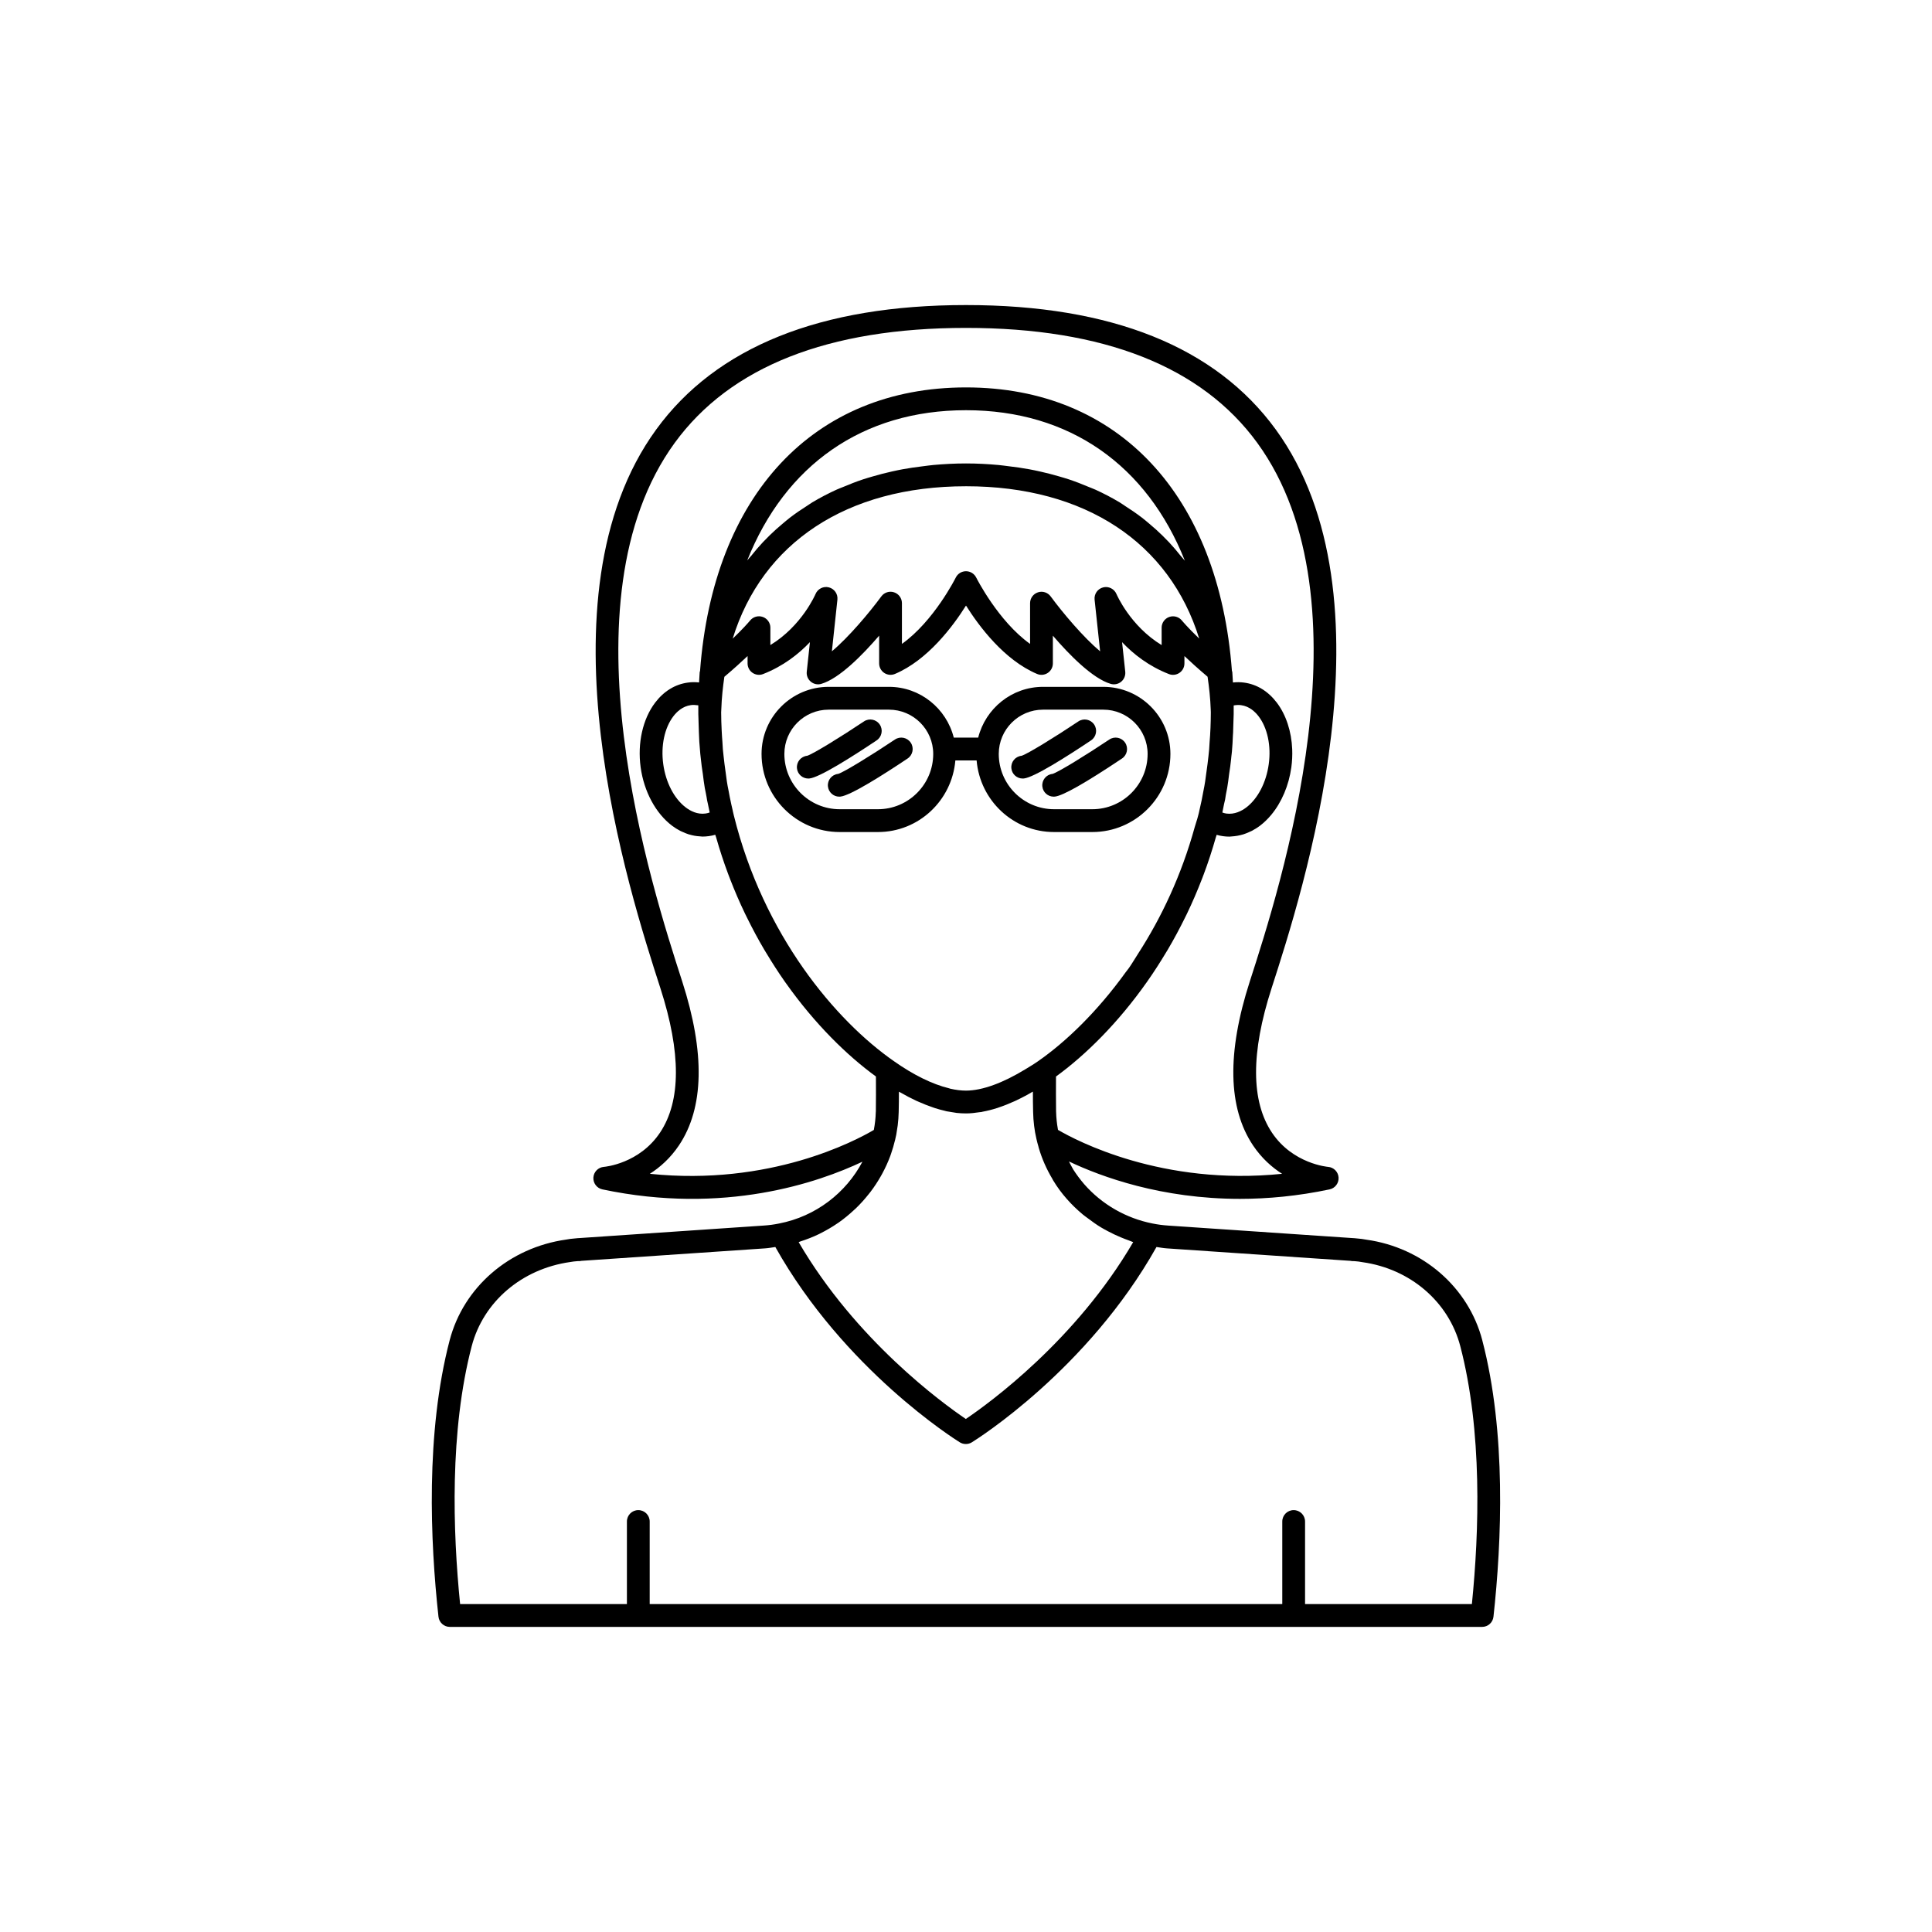 <?xml version="1.0" encoding="UTF-8"?>
<!-- Uploaded to: SVG Repo, www.svgrepo.com, Generator: SVG Repo Mixer Tools -->
<svg fill="#000000" width="800px" height="800px" version="1.1" viewBox="144 144 512 512" xmlns="http://www.w3.org/2000/svg">
 <g>
  <path d="m536.83 499.21c-3.684-14.109-15.824-24.598-30.715-26.68-0.816-0.172-1.668-0.254-2.504-0.328l-0.719-0.07c-0.109-0.012-0.211-0.016-0.316-0.016l-48.926-3.32c-1.422-0.094-2.844-0.277-4.203-0.555-7.039-1.379-13.473-5.082-18.156-10.457-1.043-1.219-2.047-2.562-2.902-3.906-0.055-0.109-0.109-0.215-0.172-0.32-0.348-0.566-0.621-1.168-0.93-1.758 8.633 4.094 24.535 9.91 45.32 9.91 7.34 0 15.293-0.727 23.738-2.508 1.473-0.309 2.488-1.656 2.391-3.156-0.098-1.504-1.289-2.699-2.789-2.812-0.094-0.008-9.305-0.793-14.844-9.039-5.594-8.328-5.644-21.199-0.137-38.254 8.281-25.641 33.48-103.67 1.121-148.12-15.922-21.883-43.543-32.977-82.09-32.977s-66.168 11.094-82.09 32.973c-32.359 44.453-7.16 122.48 1.121 148.12 5.484 17.004 5.457 29.852-0.09 38.184-5.477 8.23-14.523 9.082-14.895 9.113-1.5 0.113-2.691 1.312-2.789 2.812-0.098 1.5 0.922 2.848 2.391 3.156 32.27 6.809 57.18-1.789 68.906-7.336-4.344 8.219-12.316 14.488-22.094 16.379-1.324 0.273-2.695 0.457-4.129 0.547l-48.914 3.32c-0.102 0-0.211 0.004-0.32 0.016l-0.719 0.07c-0.836 0.074-1.688 0.156-2.301 0.297-15.094 2.117-27.23 12.605-30.918 26.715-6.394 24.484-5.137 53.344-2.957 73.238 0.168 1.531 1.465 2.695 3.008 2.695h273.57c1.539 0 2.84-1.16 3.008-2.695 2.176-19.895 3.438-48.754-2.961-73.238zm-220.61-44.148c2.688-1.711 5.418-4.121 7.691-7.5 6.68-9.941 6.977-24.574 0.875-43.484-8.051-24.914-32.539-100.74-1.992-142.7 14.727-20.227 40.699-30.48 77.203-30.48 36.508 0 62.48 10.254 77.203 30.48 30.547 41.969 6.055 117.79-1.992 142.71-6.102 18.91-5.805 33.539 0.875 43.484 2.269 3.379 5 5.785 7.684 7.5-31.754 3.262-54.555-8.805-59.387-11.641-0.016-0.094-0.031-0.191-0.047-0.285-0.25-1.383-0.41-2.859-0.457-4.481 0-0.039-0.008-0.078-0.008-0.121v-0.094c-0.035-3.07-0.039-5.969-0.02-8.676 0-0.16 0.004-0.328 0.004-0.488 7.801-5.672 16.41-14.137 24.129-25.105 1.777-2.519 3.492-5.188 5.152-7.961 0.086-0.145 0.176-0.281 0.262-0.426 1.668-2.812 3.25-5.766 4.754-8.828 0.121-0.242 0.242-0.48 0.359-0.727 1.453-3.016 2.805-6.152 4.055-9.395 0.137-0.352 0.27-0.699 0.402-1.051 1.195-3.184 2.273-6.469 3.234-9.859 0.066-0.238 0.16-0.457 0.227-0.695 0.562 0.164 1.133 0.281 1.711 0.359 0.562 0.078 1.121 0.117 1.684 0.117 0.164 0 0.324-0.035 0.488-0.043 0.281-0.012 0.555-0.043 0.836-0.074 0.512-0.055 1.016-0.145 1.52-0.266 0.277-0.066 0.551-0.133 0.82-0.219 0.523-0.164 1.039-0.375 1.551-0.609 0.234-0.105 0.473-0.195 0.703-0.316 0.73-0.387 1.453-0.824 2.152-1.355 1.082-0.82 2.09-1.797 3.004-2.898 2.746-3.312 4.66-7.773 5.32-12.59 0.219-1.605 0.293-3.207 0.23-4.777-0.191-4.711-1.621-9.133-4.094-12.379-2.293-3.012-5.289-4.844-8.648-5.293-0.984-0.137-1.984-0.145-2.965-0.031-0.043-0.938-0.102-1.863-0.168-2.781-0.008-0.109-0.082-0.195-0.102-0.301-3.5-46.512-30.016-75.117-70.469-75.117-40.484 0-67.012 28.652-70.484 75.168-0.02 0.102-0.086 0.184-0.094 0.289-0.062 0.902-0.117 1.816-0.168 2.734-0.992-0.113-1.988-0.105-2.957 0.031-3.371 0.449-6.367 2.281-8.66 5.293-3.297 4.324-4.742 10.738-3.863 17.148 0.879 6.422 3.988 12.215 8.324 15.492 0.691 0.523 1.406 0.961 2.133 1.344 0.262 0.141 0.531 0.238 0.797 0.359 0.469 0.211 0.938 0.41 1.414 0.562 0.316 0.102 0.637 0.18 0.957 0.254 0.449 0.105 0.898 0.188 1.352 0.238 0.316 0.039 0.637 0.07 0.953 0.082 0.152 0.004 0.301 0.039 0.453 0.039 0.551 0 1.105-0.039 1.664-0.117 0.59-0.078 1.172-0.199 1.73-0.363 0.07 0.258 0.172 0.492 0.246 0.75 0.938 3.293 1.988 6.484 3.144 9.578 0.191 0.512 0.387 1.016 0.582 1.523 1.195 3.078 2.477 6.059 3.856 8.926 0.207 0.426 0.418 0.844 0.625 1.266 1.426 2.891 2.922 5.688 4.496 8.352 0.18 0.305 0.363 0.59 0.543 0.891 1.59 2.644 3.227 5.199 4.922 7.606 0.07 0.102 0.145 0.199 0.215 0.301 0.043 0.059 0.086 0.113 0.125 0.172 7.641 10.77 16.121 19.094 23.82 24.691 0.004 0.16 0.004 0.332 0.004 0.492 0.02 2.746 0.016 5.68-0.02 8.773 0 0.074-0.02 0.125-0.02 0.199-0.039 1.598-0.227 3.164-0.516 4.703-4.844 2.859-27.523 14.934-59.355 11.625zm83.781-182.2c31.613 0 53.953 15.008 61.801 40.371-3.144-3.023-4.559-4.754-4.582-4.781-0.801-0.996-2.148-1.375-3.359-0.953-1.211 0.43-2.016 1.566-2.016 2.848v4.609c-8.359-5.094-11.926-13.43-11.965-13.523-0.582-1.383-2.106-2.144-3.543-1.766-1.457 0.375-2.414 1.754-2.258 3.246l1.465 13.699c-4.461-3.742-9.902-10.203-13.105-14.555-0.773-1.055-2.144-1.496-3.379-1.078-1.238 0.406-2.078 1.566-2.078 2.871v10.793c-8.457-6.031-14.203-17.445-14.273-17.578-0.516-1.031-1.562-1.684-2.707-1.684-1.152 0-2.199 0.648-2.711 1.676-0.062 0.133-5.789 11.543-14.27 17.582v-10.797c0-1.305-0.836-2.465-2.078-2.871-1.234-0.414-2.609 0.027-3.379 1.078-3.203 4.352-8.645 10.812-13.105 14.555l1.465-13.699c0.156-1.492-0.801-2.875-2.258-3.246-1.453-0.379-2.961 0.383-3.543 1.766-0.039 0.098-3.606 8.434-11.965 13.523v-4.609c0-1.281-0.809-2.422-2.016-2.848-1.215-0.422-2.555-0.043-3.359 0.953-0.004 0.004-0.062 0.078-0.18 0.211-0.469 0.551-1.895 2.16-4.434 4.598 7.797-25.32 30.156-40.391 61.832-40.391zm-57.984 19.668c10.043-25.199 30.516-39.82 57.984-39.82 27.488 0 47.969 14.641 58.004 39.895-0.324-0.434-0.719-0.809-1.059-1.234-0.996-1.254-2.027-2.477-3.117-3.641-0.586-0.625-1.188-1.234-1.801-1.832-1.109-1.086-2.269-2.125-3.469-3.125-0.637-0.531-1.258-1.074-1.918-1.578-1.441-1.105-2.953-2.137-4.504-3.125-0.473-0.301-0.914-0.637-1.398-0.926-2.059-1.234-4.207-2.356-6.445-3.379-0.586-0.266-1.207-0.48-1.805-0.734-1.703-0.719-3.434-1.398-5.231-1.996-0.859-0.285-1.742-0.535-2.621-0.793-1.637-0.48-3.301-0.91-5.008-1.289-0.945-0.211-1.891-0.414-2.859-0.59-1.812-0.336-3.676-0.598-5.559-0.82-0.879-0.105-1.738-0.234-2.633-0.316-2.801-0.254-5.644-0.41-8.578-0.41-2.938 0-5.785 0.156-8.578 0.402-0.883 0.078-1.734 0.207-2.606 0.312-1.898 0.223-3.766 0.488-5.59 0.824-0.957 0.176-1.895 0.379-2.832 0.586-1.715 0.379-3.391 0.816-5.039 1.297-0.867 0.254-1.742 0.5-2.59 0.781-1.812 0.602-3.562 1.285-5.277 2.012-0.578 0.246-1.188 0.453-1.754 0.715-2.246 1.023-4.402 2.148-6.469 3.383-0.453 0.27-0.863 0.582-1.309 0.863-1.586 1.004-3.129 2.051-4.598 3.18-0.648 0.496-1.258 1.027-1.883 1.547-1.207 1.004-2.371 2.043-3.488 3.133-0.617 0.602-1.219 1.211-1.809 1.836-1.078 1.148-2.094 2.344-3.074 3.574-0.348 0.438-0.754 0.824-1.09 1.27zm0.098 25.328v1.957c0 1 0.492 1.934 1.32 2.496 0.82 0.562 1.891 0.688 2.805 0.316 5.309-2.078 9.383-5.273 12.398-8.449l-0.84 7.832c-0.109 1.008 0.297 1.996 1.074 2.644 0.773 0.648 1.824 0.871 2.789 0.574 4.793-1.418 10.938-7.672 15.32-12.773v7.356c0 1.012 0.508 1.961 1.352 2.523 0.84 0.559 1.914 0.66 2.848 0.262 8.668-3.672 15.324-12.562 18.82-18.117 3.492 5.555 10.148 14.445 18.82 18.117 0.93 0.402 2.008 0.297 2.848-0.262 0.848-0.562 1.352-1.508 1.352-2.523v-7.352c4.383 5.098 10.527 11.355 15.32 12.773 0.961 0.285 2.023 0.07 2.789-0.574 0.777-0.648 1.18-1.637 1.074-2.644l-0.84-7.832c3.016 3.18 7.09 6.375 12.398 8.449 0.926 0.371 1.984 0.246 2.805-0.316 0.828-0.562 1.32-1.5 1.32-2.496v-1.957c1.621 1.539 3.684 3.402 6.133 5.477 0.418 2.844 0.738 5.75 0.84 8.793 0.023 0.223 0.02 0.434 0.023 0.645-0.012 2.793-0.113 5.465-0.336 8.035-0.043 1.172-0.145 2.344-0.289 3.547-0.141 1.41-0.34 2.809-0.535 4.211-0.004 0.023-0.008 0.047-0.012 0.07-0.191 1.617-0.43 3.238-0.781 4.926-0.297 1.703-0.633 3.309-1.055 5.102-0.09 0.473-0.215 0.988-0.348 1.465v0.004l-0.02 0.074c-0.25 1.023-0.609 1.957-0.887 2.961-3.523 12.781-8.836 23.992-14.969 33.496-0.82 1.266-1.602 2.617-2.445 3.824-0.285 0.406-0.586 0.746-0.875 1.145-7.488 10.395-15.785 18.41-23.215 23.582-1.113 0.785-2.195 1.414-3.289 2.09-5.938 3.637-11.484 5.715-15.828 5.715-1.297 0-2.695-0.172-4.172-0.512-0.113-0.027-0.242-0.086-0.355-0.113-4.359-1.062-9.375-3.504-14.598-7.195-7.699-5.359-16.348-13.711-24.051-24.695-7.676-10.965-14.418-24.543-18.34-40.379-0.086-0.305-0.164-0.676-0.242-1.027-0.031-0.152-0.055-0.266-0.098-0.465-0.234-0.961-0.43-1.875-0.664-3.019-0.012-0.047-0.023-0.102-0.035-0.148-0.133-0.66-0.262-1.316-0.383-2.023-0.336-1.57-0.57-3.191-0.762-4.812-0.004-0.023-0.008-0.047-0.012-0.07-0.195-1.402-0.391-2.793-0.539-4.285-0.145-1.125-0.242-2.297-0.297-3.617-0.086-0.984-0.145-2.031-0.199-3.078-0.086-1.605-0.129-3.211-0.137-4.812 0.004-0.246 0.008-0.488 0.043-0.863 0.094-2.953 0.402-5.781 0.805-8.551 2.457-2.082 4.527-3.949 6.148-5.496zm125.82 41.465 0.434-2.152c0.23-0.867 0.398-1.723 0.473-2.402 0.004-0.02 0.008-0.043 0.012-0.062 0.012-0.055 0.016-0.117 0.027-0.172 0.25-1.176 0.461-2.356 0.605-3.477 0.094-0.609 0.148-1.211 0.23-1.816 0.008-0.043 0.016-0.09 0.02-0.129 0.004-0.02 0.004-0.039 0.008-0.059 0.223-1.293 0.367-2.613 0.516-3.922l0.078-0.805c0.02-0.211 0.059-0.414 0.078-0.625 0.004-0.062 0.008-0.125 0.012-0.188 0.016-0.117 0.031-0.234 0.039-0.297 0.133-1.473 0.211-2.906 0.266-4.34 0.012-0.254 0.043-0.512 0.051-0.762 0.008-0.121 0.004-0.238 0.008-0.355 0.051-0.992 0.078-2.035 0.098-3.078 0.008-0.469 0.047-0.941 0.047-1.41v-0.906-1.41c0.02-0.004 0.039-0.016 0.062-0.02 0.641-0.113 1.281-0.145 1.906-0.059 2.199 0.293 3.738 1.773 4.648 2.965 0.586 0.77 1.086 1.641 1.5 2.594 0.824 1.906 1.297 4.129 1.371 6.481 0.035 1.176-0.027 2.383-0.195 3.594v0.004c-0.664 4.863-2.898 9.16-5.977 11.488-1.191 0.898-3.09 1.902-5.285 1.594-0.363-0.051-0.695-0.164-1.031-0.273zm-138.83-24.645c0.02 1.059 0.051 2.102 0.098 3.09 0.004 0.086 0.004 0.184 0.008 0.27 0.051 1.777 0.156 3.453 0.305 4.898 0 0.211 0.027 0.41 0.051 0.621 0.004 0.047 0.004 0.098 0.008 0.145 0 0.016 0.004 0.035 0.008 0.051 0 0.016 0 0.027 0.004 0.043l0.148 1.332c0.145 1.309 0.293 2.625 0.516 3.918 0.004 0.02 0.004 0.039 0.008 0.059 0.008 0.047 0.016 0.098 0.02 0.145 0.078 0.574 0.133 1.176 0.219 1.738 0.16 1.234 0.375 2.465 0.602 3.441 0.012 0.047 0.016 0.105 0.023 0.152 0.031 0.191 0.078 0.359 0.109 0.551 0.105 0.66 0.211 1.336 0.355 1.852 0.133 0.676 0.277 1.352 0.434 2.055 0.02 0.086 0.035 0.184 0.055 0.273-0.348 0.113-0.691 0.227-1.074 0.277-2.184 0.32-4.07-0.695-5.258-1.598-3.078-2.328-5.312-6.625-5.977-11.492-0.668-4.856 0.336-9.594 2.676-12.672 0.91-1.191 2.449-2.672 4.66-2.965 0.539-0.082 1.102-0.051 1.668 0.031 0.086 0.012 0.168 0.008 0.254 0.023 0.012 0.004 0.023 0.008 0.035 0.012v1.422 0.906c0.004 0.492 0.039 0.945 0.047 1.422zm26.973 138.33c1.719-0.555 3.394-1.199 4.988-1.977 0.113-0.055 0.215-0.117 0.328-0.172 1.625-0.809 3.184-1.723 4.66-2.742 0.062-0.043 0.129-0.078 0.188-0.121 1.461-1.023 2.828-2.16 4.121-3.367 0.148-0.141 0.305-0.27 0.453-0.41 1.227-1.18 2.356-2.449 3.41-3.777 0.16-0.203 0.324-0.402 0.484-0.609 1.008-1.328 1.922-2.723 2.742-4.172 0.133-0.238 0.266-0.477 0.395-0.715 0.793-1.473 1.488-2.992 2.074-4.566 0.086-0.23 0.16-0.469 0.242-0.699 0.398-1.148 0.742-2.316 1.023-3.508 0.004-0.02 0.023-0.035 0.027-0.055 0.02-0.078 0.027-0.168 0.047-0.246 0.09-0.391 0.184-0.781 0.262-1.176 0.031-0.168 0.051-0.336 0.078-0.504 0.043-0.23 0.07-0.465 0.109-0.699 0.066-0.418 0.145-0.828 0.195-1.262 0.141-1.164 0.234-2.34 0.258-3.527 0.051-1.848 0.062-3.648 0.059-5.391 0.141 0.082 0.273 0.137 0.414 0.215 1.414 0.812 2.809 1.547 4.176 2.184 0.207 0.098 0.41 0.176 0.617 0.266 1.254 0.562 2.488 1.047 3.695 1.457 0.223 0.074 0.449 0.164 0.668 0.234 0.859 0.273 1.699 0.5 2.531 0.695 0.184 0.043 0.375 0.105 0.559 0.145 0.234 0.051 0.461 0.07 0.695 0.113 0.266 0.051 0.523 0.086 0.785 0.129 0.035 0.004 0.066 0.012 0.102 0.016 0.344 0.055 0.699 0.133 1.039 0.168 0.848 0.09 1.68 0.137 2.496 0.137 1.176 0 2.406-0.137 3.66-0.332 0.133-0.023 0.258-0.012 0.395-0.035 0.105-0.02 0.219-0.062 0.32-0.082 1.27-0.234 2.566-0.559 3.902-0.988 0.039-0.012 0.074-0.016 0.113-0.031 0.082-0.027 0.168-0.07 0.254-0.098 1.344-0.445 2.715-0.988 4.117-1.625 0.074-0.035 0.141-0.055 0.215-0.09 0.031-0.012 0.062-0.031 0.09-0.047 1.016-0.473 2.047-0.988 3.09-1.559 0.023-0.016 0.051-0.023 0.074-0.039 0.387-0.211 0.777-0.445 1.164-0.672 0.113-0.066 0.223-0.109 0.336-0.176-0.004 1.738 0.012 3.539 0.059 5.379 0.055 2.516 0.355 4.934 0.871 7.121 0.152 0.695 0.344 1.387 0.543 2.078 0.02 0.102 0.043 0.207 0.074 0.309 0.84 2.867 2.055 5.629 3.602 8.215 0.051 0.117 0.109 0.23 0.172 0.34 0.008 0.012 0.016 0.023 0.023 0.035 0.004 0.008 0.008 0.016 0.012 0.023 0.008 0.016 0.023 0.027 0.031 0.043 1.039 1.727 2.262 3.394 3.625 4.922 1.285 1.477 2.703 2.82 4.199 4.078 0.488 0.41 1.02 0.762 1.527 1.148 1.051 0.797 2.121 1.562 3.25 2.246 0.637 0.387 1.289 0.73 1.945 1.082 1.09 0.578 2.199 1.105 3.34 1.578 0.703 0.289 1.398 0.57 2.117 0.82 0.402 0.141 0.781 0.336 1.191 0.461-15.168 26.004-38.145 42.668-44.355 46.871-6.199-4.203-29.137-20.867-44.301-46.863 0.141-0.051 0.277-0.129 0.422-0.176zm177.98 96.094h-44.203v-21.883c0-1.672-1.352-3.023-3.019-3.023-1.668 0-3.019 1.352-3.019 3.023v21.883h-167.64v-21.883c0-1.672-1.352-3.023-3.019-3.023s-3.019 1.352-3.019 3.023v21.883h-44.203c-1.938-19.238-2.805-45.836 3.074-68.355 3.07-11.742 13.238-20.48 26.109-22.297 0.59-0.121 1.207-0.172 1.805-0.223l0.172-0.016c0.359 0.023 0.688 0 1.023-0.078l48.621-3.301c0.941-0.059 1.82-0.234 2.731-0.363 18.262 32.52 47.629 50.977 48.891 51.762 0.488 0.301 1.039 0.453 1.59 0.453s1.102-0.148 1.59-0.449c1.266-0.781 30.68-19.242 48.941-51.766 0.918 0.129 1.809 0.305 2.766 0.367l48.629 3.301c0.328 0.078 0.648 0.102 1.023 0.078l0.172 0.016c0.602 0.051 1.215 0.102 2.008 0.262 12.672 1.773 22.84 10.508 25.91 22.254 5.879 22.52 5.016 49.117 3.074 68.355z"/>
  <path d="m358.2 350.32c0.102 0 0.211-0.004 0.316-0.016 2.656-0.277 11.145-5.641 17.801-10.094 1.387-0.926 1.758-2.805 0.832-4.191-0.93-1.387-2.805-1.77-4.195-0.832-6.066 4.059-13.613 8.707-15.055 9.105-1.664 0.172-2.867 1.656-2.695 3.32 0.156 1.551 1.465 2.707 2.996 2.707z"/>
  <path d="m363.41 352.41c0.164 1.555 1.473 2.711 3 2.711 0.102 0 0.211-0.004 0.316-0.016 2.656-0.277 11.145-5.641 17.801-10.094 1.387-0.926 1.758-2.805 0.832-4.191-0.93-1.391-2.805-1.773-4.195-0.832-6.066 4.059-13.613 8.707-15.055 9.105-1.668 0.168-2.875 1.656-2.699 3.316z"/>
  <path d="m366.52 364.5h10.137c10.824 0 19.633-8.383 20.523-18.98h5.633c0.895 10.598 9.699 18.98 20.523 18.98h10.137c11.414 0 20.699-9.289 20.699-20.703 0-9.801-7.977-17.777-17.777-17.777h-15.98c-8.301 0-15.238 5.746-17.184 13.453h-6.473c-1.945-7.707-8.879-13.453-17.184-13.453h-15.98c-9.801 0-17.777 7.977-17.777 17.777 0.004 11.414 9.289 20.703 20.703 20.703zm53.895-32.434h15.98c6.469 0 11.734 5.262 11.734 11.73 0 8.082-6.578 14.656-14.656 14.656h-10.137c-8.078 0-14.656-6.574-14.656-14.656 0-6.469 5.262-11.73 11.734-11.73zm-56.816 0h15.98c6.469 0 11.734 5.262 11.734 11.73 0 8.082-6.578 14.656-14.656 14.656h-10.137c-8.078 0-14.656-6.574-14.656-14.656 0-6.469 5.262-11.73 11.734-11.73z"/>
  <path d="m415.02 350.32c0.102 0 0.211-0.004 0.316-0.016 2.656-0.277 11.145-5.641 17.801-10.094 1.387-0.926 1.758-2.805 0.832-4.191-0.934-1.387-2.809-1.77-4.195-0.832-6.066 4.059-13.613 8.707-15.055 9.105-1.664 0.172-2.867 1.656-2.695 3.32 0.156 1.551 1.465 2.707 2.996 2.707z"/>
  <path d="m420.23 352.41c0.164 1.555 1.473 2.711 3 2.711 0.102 0 0.211-0.004 0.32-0.016 2.125-0.223 8.113-3.617 17.789-10.094 1.387-0.926 1.758-2.805 0.832-4.191-0.934-1.391-2.809-1.773-4.195-0.832-6.066 4.059-13.613 8.707-15.055 9.105-1.66 0.168-2.863 1.656-2.691 3.316z"/>
 </g>
</svg>